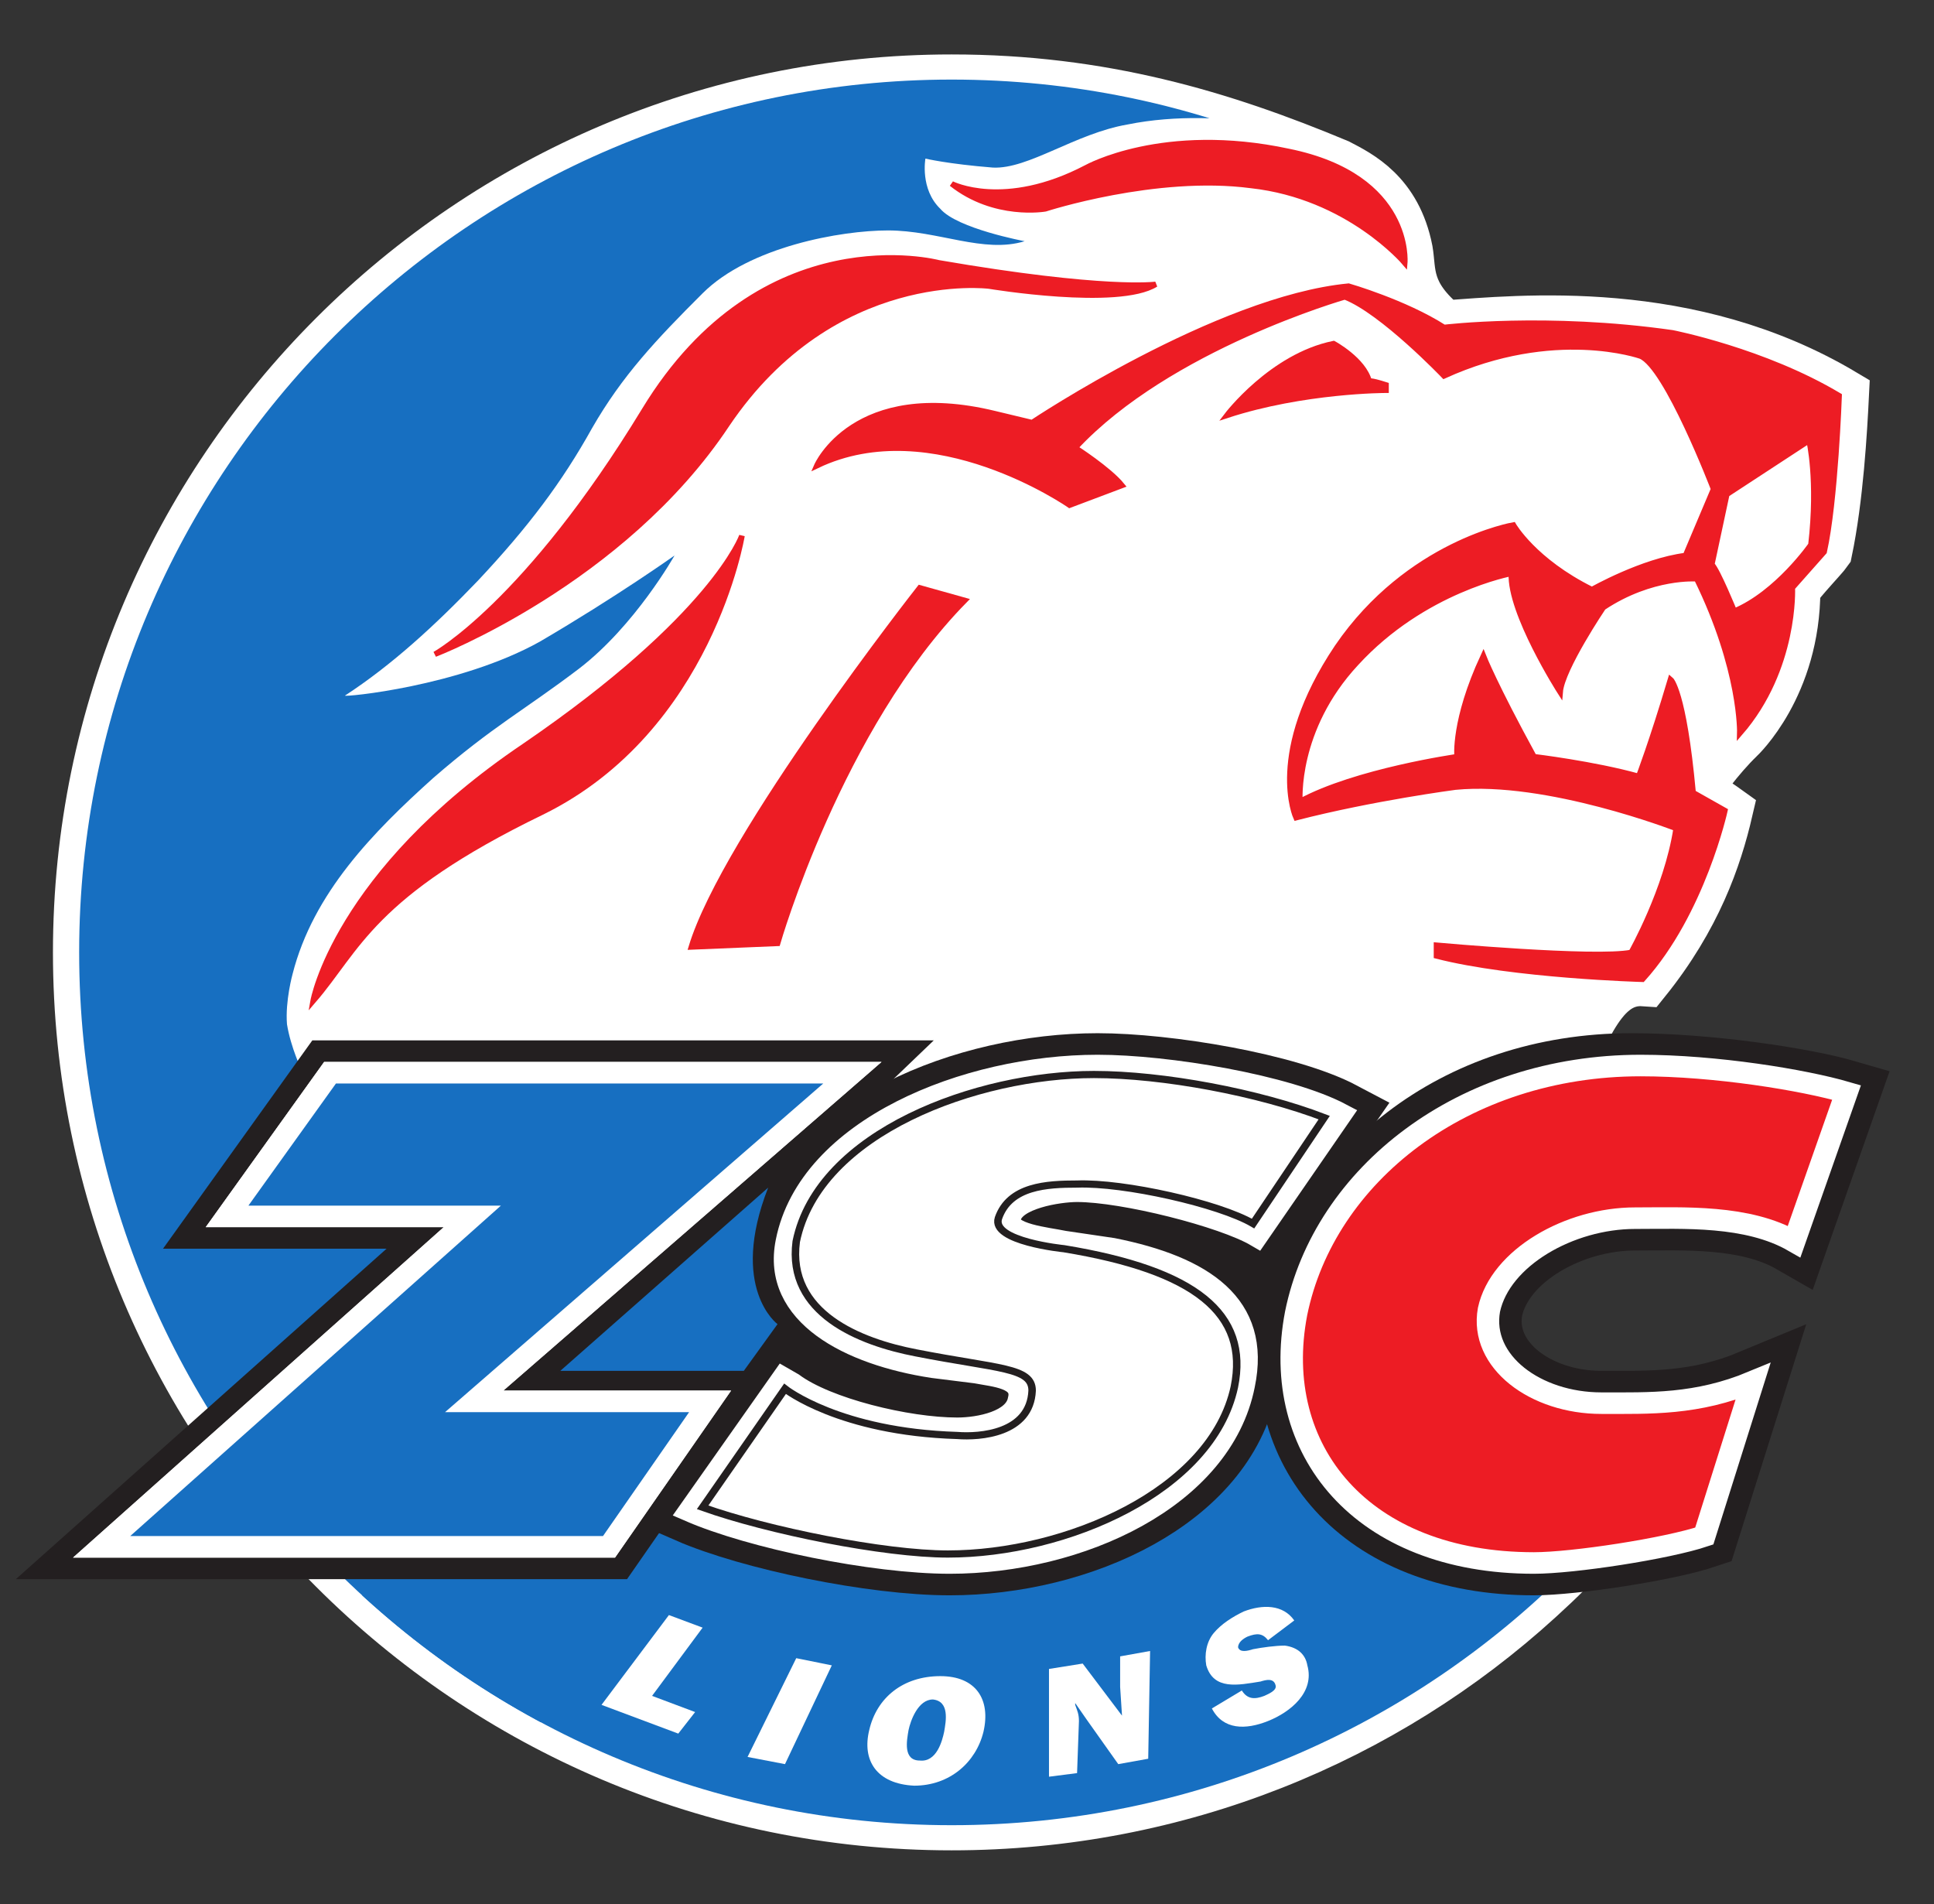 <?xml version="1.0" encoding="UTF-8" standalone="no"?>
<!-- Created with Inkscape (http://www.inkscape.org/) -->
<svg
   xmlns:svg="http://www.w3.org/2000/svg"
   xmlns="http://www.w3.org/2000/svg"
   version="1.0"
   width="357.73"
   height="352.22"
   id="svg2">
  <rect width="100%" height="100%" fill="#333333" stroke="none"/>
  <defs
     id="defs4">
    <clipPath
       id="clipPath4444">
      <path
         d="M 0,841.8 L 595.2,841.8 L 595.2,0 L 0,0 L 0,841.8 z"
         id="path4446" />
    </clipPath>
    <clipPath
       id="clipPath4438">
      <path
         d="M -0.138,841.445 L 595.138,841.445 L 595.138,-0.445 L -0.138,-0.445 L -0.138,841.445 z"
         id="path4440" />
    </clipPath>
    <clipPath
       id="clipPath4426">
      <path
         d="M 0.004,0.997 L 0.997,0.997 L 0.997,0.004 L 0.004,0.004 L 0.004,0.997 z"
         id="path4428" />
    </clipPath>
    <clipPath
       id="clipPath4418">
      <path
         d="M -4.839,-4.658 L 1.289,-4.658 L 1.289,3.989 L -4.839,3.989 L -4.839,-4.658 z"
         id="path4420" />
    </clipPath>
    <clipPath
       id="clipPath4408">
      <path
         d="M 470.413,550.449 L 566.791,550.449 L 566.791,453.81 L 470.413,453.81 L 470.413,550.449 z"
         id="path4410" />
    </clipPath>
    <clipPath
       id="clipPath4400">
      <path
         d="M 0,0 L 595.2,0 L 595.2,841.8 L 0,841.8 L 0,0 z"
         id="path4402" />
    </clipPath>
    <clipPath
       id="clipPath4392">
      <path
         d="M 470.413,550.449 L 566.791,550.449 L 566.791,453.81 L 470.413,453.81 L 470.413,550.449 z"
         id="path4394" />
    </clipPath>
    <clipPath
       id="clipPath4382">
      <path
         d="M 0,841.8 L 595.2,841.8 L 595.2,0 L 0,0 L 0,841.8 z"
         id="path4384" />
    </clipPath>
    <clipPath
       id="clipPath4376">
      <path
         d="M -0.138,841.445 L 595.138,841.445 L 595.138,-0.445 L -0.138,-0.445 L -0.138,841.445 z"
         id="path4378" />
    </clipPath>
    <clipPath
       id="clipPath4364">
      <path
         d="M 0.004,0.998 L 0.997,0.998 L 0.997,0.004 L 0.004,0.004 L 0.004,0.998 z"
         id="path4366" />
    </clipPath>
    <clipPath
       id="clipPath4356">
      <path
         d="M -3.713,-4.676 L 2.422,-4.676 L 2.422,4.001 L -3.713,4.001 L -3.713,-4.676 z"
         id="path4358" />
    </clipPath>
    <clipPath
       id="clipPath4346">
      <path
         d="M 360.571,550.449 L 456.949,550.449 L 456.949,454.071 L 360.571,454.071 L 360.571,550.449 z"
         id="path4348" />
    </clipPath>
    <clipPath
       id="clipPath4338">
      <path
         d="M 0,0 L 595.2,0 L 595.2,841.8 L 0,841.8 L 0,0 z"
         id="path4340" />
    </clipPath>
    <clipPath
       id="clipPath4330">
      <path
         d="M 360.571,550.449 L 456.949,550.449 L 456.949,454.071 L 360.571,454.071 L 360.571,550.449 z"
         id="path4332" />
    </clipPath>
    <clipPath
       id="clipPath4320">
      <path
         d="M 0,841.8 L 595.2,841.8 L 595.2,0 L 0,0 L 0,841.8 z"
         id="path4322" />
    </clipPath>
    <clipPath
       id="clipPath4314">
      <path
         d="M -0.138,841.445 L 595.138,841.445 L 595.138,-0.445 L -0.138,-0.445 L -0.138,841.445 z"
         id="path4316" />
    </clipPath>
    <clipPath
       id="clipPath4302">
      <path
         d="M 0.004,0.997 L 0.996,0.997 L 0.996,0 L 0.004,0 L 0.004,0.997 z"
         id="path4304" />
    </clipPath>
    <clipPath
       id="clipPath4294">
      <path
         d="M -2.577,-4.697 L 3.551,-4.697 L 3.551,4.011 L -2.577,4.011 L -2.577,-4.697 z"
         id="path4296" />
    </clipPath>
    <clipPath
       id="clipPath4284">
      <path
         d="M 250.728,550.449 L 347.106,550.449 L 347.106,454.071 L 250.728,454.071 L 250.728,550.449 z"
         id="path4286" />
    </clipPath>
    <clipPath
       id="clipPath4276">
      <path
         d="M 0,0 L 595.2,0 L 595.2,841.8 L 0,841.8 L 0,0 z"
         id="path4278" />
    </clipPath>
    <clipPath
       id="clipPath4268">
      <path
         d="M 250.728,550.449 L 347.106,550.449 L 347.106,454.071 L 250.728,454.071 L 250.728,550.449 z"
         id="path4270" />
    </clipPath>
    <clipPath
       id="clipPath4258">
      <path
         d="M 0,841.8 L 595.2,841.8 L 595.2,0 L 0,0 L 0,841.8 z"
         id="path4260" />
    </clipPath>
    <clipPath
       id="clipPath4252">
      <path
         d="M -0.138,841.445 L 595.138,841.445 L 595.138,-0.445 L -0.138,-0.445 L -0.138,841.445 z"
         id="path4254" />
    </clipPath>
    <clipPath
       id="clipPath4240">
      <path
         d="M 0.002,0.998 L 0.998,0.998 L 0.998,0.002 L 0.002,0.002 L 0.002,0.998 z"
         id="path4242" />
    </clipPath>
    <clipPath
       id="clipPath4232">
      <path
         d="M -1.454,-4.691 L 4.697,-4.691 L 4.697,4.009 L -1.454,4.009 L -1.454,-4.691 z"
         id="path4234" />
    </clipPath>
    <clipPath
       id="clipPath4222">
      <path
         d="M 140.886,550.449 L 237.264,550.449 L 237.264,454.071 L 140.886,454.071 L 140.886,550.449 z"
         id="path4224" />
    </clipPath>
    <clipPath
       id="clipPath4214">
      <path
         d="M 0,0 L 595.2,0 L 595.2,841.8 L 0,841.8 L 0,0 z"
         id="path4216" />
    </clipPath>
    <clipPath
       id="clipPath4206">
      <path
         d="M 140.886,550.449 L 237.264,550.449 L 237.264,454.071 L 140.886,454.071 L 140.886,550.449 z"
         id="path4208" />
    </clipPath>
    <clipPath
       id="clipPath4196">
      <path
         d="M 0,841.8 L 595.2,841.8 L 595.2,0 L 0,0 L 0,841.8 z"
         id="path4198" />
    </clipPath>
    <clipPath
       id="clipPath4190">
      <path
         d="M -0.138,841.445 L 595.138,841.445 L 595.138,-0.445 L -0.138,-0.445 L -0.138,841.445 z"
         id="path4192" />
    </clipPath>
    <clipPath
       id="clipPath4178">
      <path
         d="M 0.003,0.997 L 0.996,0.997 L 0.996,0.003 L 0.003,0.003 L 0.003,0.997 z"
         id="path4180" />
    </clipPath>
    <clipPath
       id="clipPath4170">
      <path
         d="M -0.291,-4.68 L 5.922,-4.68 L 5.922,4.002 L -0.291,4.002 L -0.291,-4.68 z"
         id="path4172" />
    </clipPath>
    <clipPath
       id="clipPath4160">
      <path
         d="M 28.209,550.449 L 123.312,550.449 L 123.312,454.071 L 28.209,454.071 L 28.209,550.449 z"
         id="path4162" />
    </clipPath>
    <clipPath
       id="clipPath4152">
      <path
         d="M 0,0 L 595.2,0 L 595.2,841.8 L 0,841.8 L 0,0 z"
         id="path4154" />
    </clipPath>
    <clipPath
       id="clipPath4144">
      <path
         d="M 28.209,550.449 L 123.312,550.449 L 123.312,454.071 L 28.209,454.071 L 28.209,550.449 z"
         id="path4146" />
    </clipPath>
    <clipPath
       id="clipPath4134">
      <path
         d="M 0,841.8 L 595.2,841.8 L 595.2,0 L 0,0 L 0,841.8 z"
         id="path4136" />
    </clipPath>
    <clipPath
       id="clipPath4128">
      <path
         d="M -0.138,841.445 L 595.138,841.445 L 595.138,-0.445 L -0.138,-0.445 L -0.138,841.445 z"
         id="path4130" />
    </clipPath>
    <clipPath
       id="clipPath4078">
      <path
         d="M -4.22,2.354 L 1.832,2.354 L 1.832,-6.57 L -4.22,-6.57 L -4.22,2.354 z"
         id="path4080" />
    </clipPath>
    <clipPath
       id="clipPath4072">
      <path
         d="M -4.221,2.35 L 1.831,2.35 L 1.831,-6.574 L -4.221,-6.574 L -4.221,2.35 z"
         id="path4074" />
    </clipPath>
    <clipPath
       id="clipPath4066">
      <path
         d="M -1.195,2.09 L 1.696,2.09 L 1.696,1.005 L -1.195,1.005 L -1.195,2.09 z"
         id="path4068" />
    </clipPath>
    <clipPath
       id="clipPath4054">
      <path
         d="M 0.592,1.562 C 0.592,1.83 0.801,2.048 1.058,2.048 C 1.316,2.048 1.524,1.83 1.524,1.562 C 1.524,1.294 1.316,1.076 1.058,1.076 C 0.801,1.076 0.592,1.294 0.592,1.562"
         id="path4056" />
    </clipPath>
    <clipPath
       id="clipPath4044">
      <path
         d="M -4.22,2.354 L 1.832,2.354 L 1.832,-6.57 L -4.22,-6.57 L -4.22,2.354 z"
         id="path4046" />
    </clipPath>
    <clipPath
       id="clipPath4038">
      <path
         d="M -4.221,2.35 L 1.831,2.35 L 1.831,-6.574 L -4.221,-6.574 L -4.221,2.35 z"
         id="path4040" />
    </clipPath>
    <clipPath
       id="clipPath4032">
      <path
         d="M -1.195,2.09 L 1.696,2.09 L 1.696,1.005 L -1.195,1.005 L -1.195,2.09 z"
         id="path4034" />
    </clipPath>
    <clipPath
       id="clipPath4024">
      <path
         d="M -4.22,-6.57 L 1.832,-6.57 L 1.832,2.354 L -4.22,2.354 L -4.22,-6.57 z"
         id="path4026" />
    </clipPath>
    <clipPath
       id="clipPath4014">
      <path
         d="M 0,841.8 L 595.2,841.8 L 595.2,0 L 0,0 L 0,841.8 z"
         id="path4016" />
    </clipPath>
    <clipPath
       id="clipPath4008">
      <path
         d="M -0.138,841.445 L 595.138,841.445 L 595.138,-0.445 L -0.138,-0.445 L -0.138,841.445 z"
         id="path4010" />
    </clipPath>
    <clipPath
       id="clipPath4002">
      <path
         d="M 297.5,816.909 L 581.849,816.909 L 581.849,714.535 L 297.5,714.535 L 297.5,816.909 z"
         id="path4004" />
    </clipPath>
    <clipPath
       id="clipPath3994">
      <path
         d="M 0,0 L 595.2,0 L 595.2,841.8 L 0,841.8 L 0,0 z"
         id="path3996" />
    </clipPath>
    <clipPath
       id="clipPath3986">
      <path
         d="M 0,841.8 L 595.2,841.8 L 595.2,0 L 0,0 L 0,841.8 z"
         id="path3988" />
    </clipPath>
    <clipPath
       id="clipPath3980">
      <path
         d="M -0.138,841.445 L 595.138,841.445 L 595.138,-0.445 L -0.138,-0.445 L -0.138,841.445 z"
         id="path3982" />
    </clipPath>
    <clipPath
       id="clipPath3974">
      <path
         d="M 297.5,816.909 L 581.849,816.909 L 581.849,714.535 L 297.5,714.535 L 297.5,816.909 z"
         id="path3976" />
    </clipPath>
    <clipPath
       id="clipPath3848">
      <path
         d="M 0,841.8 L 595.2,841.8 L 595.2,0 L 0,0 L 0,841.8 z"
         id="path3850" />
    </clipPath>
    <clipPath
       id="clipPath3842">
      <path
         d="M -0.138,841.445 L 595.138,841.445 L 595.138,-0.445 L -0.138,-0.445 L -0.138,841.445 z"
         id="path3844" />
    </clipPath>
    <clipPath
       id="clipPath2900">
      <path
         d="M 0.53,2.377 L 1.563,2.377 L 1.563,0.852 L 0.53,0.852 L 0.53,2.377 z"
         id="path2902" />
    </clipPath>
    <clipPath
       id="clipPath2894">
      <path
         d="M 0.53,2.376 L 1.563,2.376 L 1.563,0.851 L 0.53,0.851 L 0.53,2.376 z"
         id="path2896" />
    </clipPath>
    <clipPath
       id="clipPath2888">
      <path
         d="M 0.53,2.109 L 1.563,2.109 L 1.563,1.031 L 0.53,1.031 L 0.53,2.109 z"
         id="path2890" />
    </clipPath>
    <clipPath
       id="clipPath2862">
      <path
         d="M 0.592,1.563 C 0.592,1.831 0.801,2.049 1.058,2.049 C 1.141,2.049 1.218,2.027 1.285,1.988 C 1.302,1.978 1.301,1.933 1.317,1.921 C 1.333,1.909 1.364,1.909 1.384,1.907 C 1.429,1.901 1.478,1.903 1.493,1.882 C 1.5,1.872 1.525,1.873 1.525,1.858 C 1.525,1.844 1.528,1.814 1.524,1.786 C 1.5,1.765 1.491,1.744 1.498,1.723 C 1.508,1.693 1.451,1.631 1.456,1.598 C 1.458,1.577 1.409,1.544 1.409,1.522 C 1.409,1.501 1.302,1.368 1.299,1.348 C 1.286,1.247 1.466,1.308 1.404,1.237 C 1.318,1.139 1.195,1.077 1.058,1.077 C 0.801,1.077 0.592,1.294 0.592,1.563"
         id="path2864" />
    </clipPath>
    <clipPath
       id="clipPath2844">
      <path
         d="M 0.53,2.377 L 1.563,2.377 L 1.563,0.852 L 0.53,0.852 L 0.53,2.377 z"
         id="path2846" />
    </clipPath>
    <clipPath
       id="clipPath2838">
      <path
         d="M 0.53,2.376 L 1.563,2.376 L 1.563,0.851 L 0.53,0.851 L 0.53,2.376 z"
         id="path2840" />
    </clipPath>
    <clipPath
       id="clipPath2832">
      <path
         d="M 0.53,2.109 L 1.563,2.109 L 1.563,1.031 L 0.53,1.031 L 0.53,2.109 z"
         id="path2834" />
    </clipPath>
    <clipPath
       id="clipPath2824">
      <path
         d="M 0.53,0.852 L 1.563,0.852 L 1.563,2.377 L 0.53,2.377 L 0.53,0.852 z"
         id="path2826" />
    </clipPath>
    <clipPath
       id="clipPath2814">
      <path
         d="M 0,841.8 L 595.2,841.8 L 595.2,0 L 0,0 L 0,841.8 z"
         id="path2816" />
    </clipPath>
    <clipPath
       id="clipPath2808">
      <path
         d="M -0.138,841.445 L 595.138,841.445 L 595.138,-0.445 L -0.138,-0.445 L -0.138,841.445 z"
         id="path2810" />
    </clipPath>
    <clipPath
       id="clipPath2802">
      <path
         d="M -0.138,694.043 L 595.138,694.043 L 595.138,98.768 L -0.138,98.768 L -0.138,694.043 z"
         id="path2804" />
    </clipPath>
    <clipPath
       id="clipPath2794">
      <path
         d="M 0,0 L 595.2,0 L 595.2,841.8 L 0,841.8 L 0,0 z"
         id="path2796" />
    </clipPath>
    <clipPath
       id="clipPath2786">
      <path
         d="M 0,841.8 L 595.2,841.8 L 595.2,0 L 0,0 L 0,841.8 z"
         id="path2788" />
    </clipPath>
    <clipPath
       id="clipPath2780">
      <path
         d="M -0.138,841.445 L 595.138,841.445 L 595.138,-0.445 L -0.138,-0.445 L -0.138,841.445 z"
         id="path2782" />
    </clipPath>
    <clipPath
       id="clipPath2774">
      <path
         d="M -0.138,694.043 L 595.138,694.043 L 595.138,98.768 L -0.138,98.768 L -0.138,694.043 z"
         id="path2776" />
    </clipPath>
    <clipPath
       id="clipPath2750">
      <path
         d="M 0,841.8 L 595.2,841.8 L 595.2,0 L 0,0 L 0,841.8 z"
         id="path2752" />
    </clipPath>
    <clipPath
       id="clipPath2744">
      <path
         d="M -0.138,841.445 L 595.138,841.445 L 595.138,-0.445 L -0.138,-0.445 L -0.138,841.445 z"
         id="path2746" />
    </clipPath>
    <clipPath
       id="clipPath2646">
      <path
         d="M 0,841.8 L 595.2,841.8 L 595.2,0 L 0,0 L 0,841.8 z"
         id="path2648" />
    </clipPath>
    <clipPath
       id="clipPath2640">
      <path
         d="M -0.138,841.445 L 595.138,841.445 L 595.138,-0.445 L -0.138,-0.445 L -0.138,841.445 z"
         id="path2642" />
    </clipPath>
    <clipPath
       id="clipPath2634">
      <path
         d="M -8.642,420.5 L 603.642,420.5 L 603.642,-8.949 L -8.642,-8.949 L -8.642,420.5 z"
         id="path2636" />
    </clipPath>
    <clipPath
       id="clipPath2432">
      <path
         d="M 0,841.8 L 595.2,841.8 L 595.2,0 L 0,0 L 0,841.8 z"
         id="path2434" />
    </clipPath>
    <clipPath
       id="clipPath2426">
      <path
         d="M -0.138,841.445 L 595.138,841.445 L 595.138,-0.445 L -0.138,-0.445 L -0.138,841.445 z"
         id="path2428" />
    </clipPath>
    <clipPath
       id="clipPath2420">
      <path
         d="M -8.642,849.949 L 603.642,849.949 L 603.642,420.5 L -8.642,420.5 L -8.642,849.949 z"
         id="path2422" />
    </clipPath>
  </defs>
  <g
     transform="translate(-2.912,-4.824)"
     id="layer1">
    <g
       transform="matrix(2.817,0,0,2.817,4.709,1.236)"
       id="g8060">
      <g
         transform="matrix(1.25,0,0,-1.25,-586.995,1022.637)"
         clip-path="url(#clipPath3980)"
         id="g3978">
        <g
           clip-path="url(#clipPath3986)"
           id="g3984">
          <g
             id="g3990">
            <g
               clip-path="url(#clipPath3994)"
               id="g3992">
              <g
                 id="g3998">
                <g
                   clip-path="url(#clipPath4002)"
                   id="g4000">
                  <g
                     clip-path="url(#clipPath4008)"
                     id="g4006">
                    <g
                       clip-path="url(#clipPath4014)"
                       id="g4012">
                      <g
                         transform="matrix(98.348,0,0,94.329,415.022,619.725)"
                         id="g4018">
                        <g
                           id="g4020">
                          <g
                             clip-path="url(#clipPath4024)"
                             id="g4022">
                            <g
                               id="g4028">
                              <g
                                 clip-path="url(#clipPath4032)"
                                 id="g4030">
                                <g
                                   clip-path="url(#clipPath4038)"
                                   id="g4036">
                                <g
                                   clip-path="url(#clipPath4044)"
                                   id="g4042">
                                <path
                                   d="M 0.592,1.562 C 0.592,1.83 0.801,2.048 1.058,2.048 C 1.138,2.048 1.202,2.028 1.264,2.001 C 1.275,1.995 1.295,1.985 1.301,1.953 C 1.303,1.941 1.3,1.929 1.321,1.911 C 1.362,1.914 1.452,1.924 1.534,1.873 C 1.533,1.852 1.531,1.815 1.525,1.785 C 1.523,1.782 1.511,1.769 1.508,1.764 C 1.508,1.71 1.478,1.681 1.478,1.681 C 1.468,1.671 1.455,1.653 1.456,1.652 C 1.456,1.652 1.464,1.647 1.472,1.641 C 1.466,1.614 1.455,1.581 1.428,1.546 C 1.401,1.548 1.395,1.508 1.379,1.489 C 1.336,1.438 1.308,1.369 1.31,1.357 C 1.329,1.216 1.465,1.291 1.371,1.202 C 1.289,1.124 1.179,1.076 1.058,1.076 C 0.801,1.076 0.592,1.294 0.592,1.562 z"
                                   id="path4048"
                                   style="fill:#ffffff;fill-opacity:1;fill-rule:nonzero;stroke:#ffffff;stroke-width:0.028;stroke-linecap:butt;stroke-linejoin:miter;stroke-miterlimit:3.864;stroke-dasharray:none;stroke-opacity:1" />
                                </g>
                                </g>
                              </g>
                            </g>
                            <g
                               id="g4050">
                              <g
                                 clip-path="url(#clipPath4054)"
                                 id="g4052">
                                <path
                                   d="M 1.261,2.016 C 1.261,2.016 1.204,2.034 1.152,2.023 C 1.124,2.018 1.099,1.998 1.08,1.999 C 1.056,2.001 1.044,2.004 1.044,2.004 C 1.044,2.004 1.041,1.987 1.052,1.976 C 1.061,1.965 1.097,1.958 1.097,1.958 C 1.075,1.951 1.051,1.964 1.024,1.964 C 0.999,1.964 0.95,1.955 0.925,1.929 C 0.9,1.903 0.882,1.883 0.866,1.854 C 0.85,1.824 0.832,1.799 0.805,1.769 C 0.782,1.744 0.759,1.722 0.734,1.705 C 0.733,1.704 0.795,1.71 0.838,1.735 C 0.879,1.76 0.91,1.783 0.91,1.783 C 0.91,1.783 0.889,1.744 0.859,1.72 C 0.83,1.697 0.813,1.688 0.781,1.659 C 0.749,1.629 0.717,1.595 0.706,1.55 C 0.706,1.55 0.702,1.535 0.703,1.522 C 0.705,1.509 0.711,1.496 0.711,1.496 L 0.962,1.486 L 1.339,1.424 L 1.313,1.31 L 1.37,1.203 L 1.024,1.142 L 0.637,1.124 L 0.374,1.823 L 0.572,2.029 L 0.816,2.152 L 1.055,2.128 L 1.261,2.016"
                                   id="path4058"
                                   style="fill:#176fc1;fill-opacity:1;fill-rule:nonzero;stroke:none" />
                                <path
                                   d="M 0.55,1.159 C 0.55,1.159 0.635,1.184 0.647,1.204 C 0.647,1.204 0.908,1.204 0.908,1.204 C 0.908,1.204 0.919,1.258 0.919,1.258 C 0.92,1.258 0.952,1.199 1.063,1.2 C 1.206,1.202 1.252,1.284 1.251,1.284 C 1.295,1.165 1.373,1.253 1.373,1.253 C 1.4,1.173 1.49,1.209 1.49,1.209 L 1.509,1.089 L 1.401,0.861 L 0.788,0.792 L 0.629,0.933 C 0.629,0.933 0.554,1.066 0.556,1.075 C 0.557,1.084 0.55,1.159 0.55,1.159"
                                   id="path4060"
                                   style="fill:#176fc1;fill-opacity:1;fill-rule:nonzero;stroke:none" />
                              </g>
                            </g>
                            <g
                               id="g4062">
                              <g
                                 clip-path="url(#clipPath4066)"
                                 id="g4064">
                                <g
                                   clip-path="url(#clipPath4072)"
                                   id="g4070">
                                <g
                                   clip-path="url(#clipPath4078)"
                                   id="g4076">
                                <path
                                   d="M 0.965,1.567 C 0.965,1.567 0.998,1.687 1.065,1.758 L 1.041,1.765 C 1.041,1.765 0.937,1.627 0.919,1.565 L 0.965,1.567 z"
                                   id="path4082"
                                   style="fill:#ed1c24;fill-opacity:1;fill-rule:nonzero;stroke:#ed1c24;stroke-width:0.003;stroke-linecap:butt;stroke-linejoin:miter;stroke-miterlimit:3.864;stroke-dasharray:none;stroke-opacity:1" />
                                <path
                                   d="M 1.205,1.861 C 1.205,1.861 1.229,1.894 1.262,1.901 C 1.262,1.901 1.278,1.892 1.281,1.88 C 1.281,1.88 1.281,1.881 1.29,1.878 L 1.29,1.875 C 1.29,1.875 1.246,1.875 1.205,1.861 z"
                                   id="path4084"
                                   style="fill:#ed1c24;fill-opacity:1;fill-rule:nonzero;stroke:#ed1c24;stroke-width:0.003;stroke-linecap:butt;stroke-linejoin:miter;stroke-miterlimit:3.864;stroke-dasharray:none;stroke-opacity:1" />
                                <path
                                   d="M 1.358,1.8 C 1.358,1.8 1.369,1.78 1.4,1.764 C 1.4,1.764 1.427,1.78 1.45,1.783 L 1.465,1.82 C 1.465,1.82 1.44,1.888 1.426,1.894 C 1.426,1.894 1.38,1.911 1.321,1.883 C 1.321,1.883 1.288,1.919 1.268,1.927 C 1.268,1.927 1.174,1.899 1.124,1.843 C 1.124,1.843 1.142,1.831 1.149,1.822 L 1.121,1.811 C 1.121,1.811 1.048,1.864 0.986,1.833 C 0.986,1.833 1.006,1.881 1.081,1.862 L 1.101,1.857 C 1.101,1.857 1.2,1.926 1.27,1.933 C 1.27,1.933 1.3,1.924 1.321,1.91 C 1.321,1.91 1.376,1.917 1.443,1.907 C 1.443,1.907 1.492,1.897 1.532,1.872 C 1.532,1.872 1.53,1.813 1.524,1.785 L 1.507,1.765 C 1.507,1.765 1.509,1.72 1.479,1.684 C 1.479,1.684 1.48,1.719 1.456,1.77 C 1.456,1.77 1.432,1.772 1.406,1.754 C 1.406,1.754 1.384,1.72 1.383,1.707 C 1.383,1.707 1.356,1.751 1.357,1.773 C 1.357,1.773 1.31,1.764 1.274,1.723 C 1.241,1.686 1.244,1.646 1.244,1.646 C 1.274,1.663 1.328,1.671 1.328,1.671 C 1.328,1.671 1.326,1.691 1.342,1.727 C 1.342,1.727 1.348,1.711 1.369,1.671 C 1.369,1.671 1.401,1.667 1.425,1.66 C 1.425,1.66 1.432,1.679 1.442,1.714 C 1.442,1.714 1.449,1.708 1.454,1.651 L 1.471,1.641 C 1.471,1.641 1.459,1.584 1.427,1.547 C 1.427,1.547 1.358,1.549 1.317,1.56 L 1.317,1.566 C 1.317,1.566 1.402,1.558 1.421,1.562 C 1.421,1.562 1.44,1.597 1.445,1.631 C 1.445,1.631 1.376,1.659 1.327,1.654 C 1.327,1.654 1.283,1.648 1.242,1.637 C 1.242,1.637 1.226,1.673 1.264,1.732 C 1.302,1.79 1.358,1.8 1.358,1.8 z M 1.517,1.789 C 1.521,1.825 1.516,1.847 1.516,1.847 L 1.472,1.817 L 1.464,1.778 C 1.467,1.775 1.476,1.752 1.476,1.752 C 1.499,1.762 1.517,1.789 1.517,1.789"
                                   id="path4086"
                                   style="fill:#ed1c24;fill-opacity:1;fill-rule:nonzero;stroke:none" />
                                <path
                                   d="M 1.358,1.8 C 1.358,1.8 1.369,1.78 1.4,1.764 C 1.4,1.764 1.427,1.78 1.45,1.783 L 1.465,1.82 C 1.465,1.82 1.44,1.888 1.426,1.894 C 1.426,1.894 1.38,1.911 1.321,1.883 C 1.321,1.883 1.288,1.919 1.268,1.927 C 1.268,1.927 1.174,1.899 1.124,1.843 C 1.124,1.843 1.142,1.831 1.149,1.822 L 1.121,1.811 C 1.121,1.811 1.048,1.864 0.986,1.833 C 0.986,1.833 1.006,1.881 1.081,1.862 L 1.101,1.857 C 1.101,1.857 1.2,1.926 1.27,1.933 C 1.27,1.933 1.3,1.924 1.321,1.91 C 1.321,1.91 1.376,1.917 1.443,1.907 C 1.443,1.907 1.492,1.897 1.532,1.872 C 1.532,1.872 1.53,1.813 1.524,1.785 L 1.507,1.765 C 1.507,1.765 1.509,1.72 1.479,1.684 C 1.479,1.684 1.48,1.719 1.456,1.77 C 1.456,1.77 1.432,1.772 1.406,1.754 C 1.406,1.754 1.384,1.72 1.383,1.707 C 1.383,1.707 1.356,1.751 1.357,1.773 C 1.357,1.773 1.31,1.764 1.274,1.723 C 1.241,1.686 1.244,1.646 1.244,1.646 C 1.274,1.663 1.328,1.671 1.328,1.671 C 1.328,1.671 1.326,1.691 1.342,1.727 C 1.342,1.727 1.348,1.711 1.369,1.671 C 1.369,1.671 1.401,1.667 1.425,1.66 C 1.425,1.66 1.432,1.679 1.442,1.714 C 1.442,1.714 1.449,1.708 1.454,1.651 L 1.471,1.641 C 1.471,1.641 1.459,1.584 1.427,1.547 C 1.427,1.547 1.358,1.549 1.317,1.56 L 1.317,1.566 C 1.317,1.566 1.402,1.558 1.421,1.562 C 1.421,1.562 1.44,1.597 1.445,1.631 C 1.445,1.631 1.376,1.659 1.327,1.654 C 1.327,1.654 1.283,1.648 1.242,1.637 C 1.242,1.637 1.226,1.673 1.264,1.732 C 1.302,1.79 1.358,1.8 1.358,1.8 z M 1.517,1.789 C 1.521,1.825 1.516,1.847 1.516,1.847 L 1.472,1.817 L 1.464,1.778 C 1.467,1.775 1.476,1.752 1.476,1.752 C 1.499,1.762 1.517,1.789 1.517,1.789 z"
                                   id="path4088"
                                   style="fill:none;stroke:#ed1c24;stroke-width:0.003;stroke-linecap:butt;stroke-linejoin:miter;stroke-miterlimit:3.864;stroke-dasharray:none;stroke-opacity:1" />
                                <path
                                   d="M 1.167,1.934 C 1.167,1.934 1.14,1.93 1.051,1.946 C 1.051,1.946 0.957,1.972 0.894,1.864 C 0.831,1.756 0.782,1.728 0.782,1.728 C 0.782,1.728 0.882,1.768 0.938,1.856 C 0.995,1.944 1.078,1.933 1.078,1.933 C 1.078,1.933 1.147,1.921 1.167,1.934 z"
                                   id="path4090"
                                   style="fill:#ed1c24;fill-opacity:1;fill-rule:nonzero;stroke:#ed1c24;stroke-width:0.003;stroke-linecap:butt;stroke-linejoin:miter;stroke-miterlimit:3.864;stroke-dasharray:none;stroke-opacity:1" />
                                <path
                                   d="M 0.946,1.794 C 0.946,1.794 0.929,1.686 0.839,1.64 C 0.748,1.594 0.741,1.564 0.717,1.535 C 0.717,1.535 0.729,1.606 0.83,1.677 C 0.931,1.749 0.946,1.794 0.946,1.794 z"
                                   id="path4092"
                                   style="fill:#ed1c24;fill-opacity:1;fill-rule:nonzero;stroke:#ed1c24;stroke-width:0.003;stroke-linecap:butt;stroke-linejoin:miter;stroke-miterlimit:3.864;stroke-dasharray:none;stroke-opacity:1" />
                                <path
                                   d="M 1.3,1.946 C 1.3,1.946 1.27,1.983 1.218,1.989 C 1.167,1.996 1.108,1.976 1.108,1.976 C 1.108,1.976 1.081,1.971 1.058,1.99 C 1.058,1.99 1.086,1.975 1.13,1.999 C 1.13,1.999 1.171,2.023 1.238,2.008 C 1.304,1.994 1.3,1.946 1.3,1.946 z"
                                   id="path4094"
                                   style="fill:#ed1c24;fill-opacity:1;fill-rule:nonzero;stroke:#ed1c24;stroke-width:0.003;stroke-linecap:butt;stroke-linejoin:miter;stroke-miterlimit:3.864;stroke-dasharray:none;stroke-opacity:1" />
                                <path
                                   d="M 0.921,1.139 L 0.898,1.148 L 0.925,1.186 L 0.907,1.193 L 0.871,1.143 L 0.912,1.127 L 0.921,1.139"
                                   id="path4096"
                                   style="fill:#ffffff;fill-opacity:1;fill-rule:nonzero;stroke:none" />
                                <path
                                   d="M 0.994,1.165 L 0.975,1.169 L 0.949,1.114 L 0.969,1.11 L 0.994,1.165"
                                   id="path4098"
                                   style="fill:#ffffff;fill-opacity:1;fill-rule:nonzero;stroke:none" />
                                <path
                                   d="M 1.052,1.159 C 1.032,1.159 1.018,1.147 1.014,1.129 C 1.01,1.112 1.018,1.099 1.038,1.098 C 1.057,1.098 1.071,1.111 1.075,1.128 C 1.079,1.146 1.071,1.159 1.052,1.159 z M 1.048,1.146 C 1.057,1.145 1.055,1.134 1.054,1.128 C 1.053,1.123 1.05,1.111 1.041,1.112 C 1.032,1.112 1.034,1.123 1.035,1.129 C 1.036,1.134 1.04,1.146 1.048,1.146"
                                   id="path4100"
                                   style="fill:#ffffff;fill-opacity:1;fill-rule:evenodd;stroke:none" />
                                <path
                                   d="M 1.163,1.113 L 1.164,1.173 L 1.148,1.17 L 1.148,1.153 L 1.149,1.137 L 1.149,1.137 L 1.128,1.166 L 1.11,1.163 L 1.11,1.103 L 1.125,1.105 L 1.126,1.134 C 1.126,1.138 1.125,1.14 1.124,1.143 L 1.124,1.144 L 1.124,1.144 L 1.13,1.135 L 1.147,1.11 L 1.163,1.113"
                                   id="path4102"
                                   style="fill:#ffffff;fill-opacity:1;fill-rule:nonzero;stroke:none" />
                                <path
                                   d="M 1.197,1.141 C 1.203,1.129 1.215,1.129 1.227,1.134 C 1.239,1.139 1.252,1.15 1.248,1.165 C 1.247,1.171 1.243,1.175 1.236,1.176 C 1.231,1.176 1.224,1.175 1.219,1.174 C 1.216,1.173 1.212,1.172 1.211,1.175 C 1.211,1.178 1.214,1.18 1.216,1.181 C 1.221,1.183 1.224,1.183 1.227,1.179 L 1.241,1.19 C 1.235,1.199 1.224,1.199 1.214,1.195 C 1.208,1.192 1.202,1.188 1.198,1.183 C 1.194,1.178 1.193,1.171 1.194,1.165 C 1.198,1.151 1.211,1.154 1.223,1.156 C 1.226,1.157 1.23,1.158 1.231,1.154 C 1.232,1.151 1.227,1.149 1.225,1.148 C 1.22,1.146 1.216,1.146 1.213,1.151 L 1.197,1.141"
                                   id="path4104"
                                   style="fill:#ffffff;fill-opacity:1;fill-rule:nonzero;stroke:none" />
                                <path
                                   d="M 0.726,1.495 L 0.671,1.415 L 0.802,1.415 L 0.604,1.231 L 0.875,1.231 L 0.929,1.312 L 1.009,1.321 L 0.999,1.407 L 0.967,1.457 L 1.005,1.495 L 0.726,1.495 z"
                                   id="path4106"
                                   style="fill:#231f20;fill-opacity:1;fill-rule:nonzero;stroke:#231f20;stroke-width:0.036;stroke-linecap:butt;stroke-linejoin:miter;stroke-miterlimit:3.864;stroke-dasharray:none;stroke-opacity:1" />
                                <path
                                   d="M 0.918,1.251 C 0.951,1.236 1.016,1.222 1.057,1.222 C 1.126,1.222 1.202,1.258 1.214,1.321 C 1.223,1.366 1.192,1.387 1.144,1.397 L 1.118,1.401 C 1.109,1.403 1.087,1.405 1.089,1.414 C 1.091,1.425 1.115,1.429 1.125,1.429 C 1.15,1.429 1.202,1.395 1.22,1.384 L 1.242,1.436 L 1.266,1.472 C 1.237,1.488 1.173,1.499 1.136,1.499 C 1.066,1.499 0.982,1.464 0.97,1.401 C 0.962,1.36 1.004,1.338 1.048,1.331 L 1.071,1.328 C 1.081,1.326 1.097,1.325 1.094,1.313 C 1.092,1.301 1.073,1.297 1.061,1.297 C 1.034,1.297 0.991,1.308 0.973,1.322 L 0.968,1.325 L 0.918,1.251 z"
                                   id="path4108"
                                   style="fill:#231f20;fill-opacity:1;fill-rule:nonzero;stroke:#231f20;stroke-width:0.036;stroke-linecap:butt;stroke-linejoin:miter;stroke-miterlimit:3.864;stroke-dasharray:none;stroke-opacity:1" />
                                <path
                                   d="M 1.536,1.484 C 1.513,1.491 1.462,1.499 1.421,1.499 C 1.327,1.499 1.257,1.438 1.242,1.361 C 1.228,1.285 1.277,1.222 1.369,1.222 C 1.39,1.222 1.44,1.23 1.46,1.237 L 1.486,1.323 C 1.456,1.31 1.431,1.311 1.405,1.311 C 1.37,1.311 1.34,1.334 1.345,1.363 C 1.351,1.392 1.388,1.414 1.423,1.414 C 1.449,1.414 1.483,1.416 1.508,1.401 L 1.536,1.484 z"
                                   id="path4110"
                                   style="fill:#231f20;fill-opacity:1;fill-rule:nonzero;stroke:#231f20;stroke-width:0.036;stroke-linecap:butt;stroke-linejoin:miter;stroke-miterlimit:3.864;stroke-dasharray:none;stroke-opacity:1" />
                                <path
                                   d="M 0.726,1.495 L 0.671,1.415 L 0.802,1.415 L 0.604,1.231 L 0.875,1.231 L 0.929,1.312 L 0.803,1.312 L 1.005,1.495 L 0.726,1.495 z"
                                   id="path4112"
                                   style="fill:#ffffff;fill-opacity:1;fill-rule:nonzero;stroke:#ffffff;stroke-width:0.012;stroke-linecap:butt;stroke-linejoin:miter;stroke-miterlimit:3.864;stroke-dasharray:none;stroke-opacity:1" />
                                <path
                                   d="M 0.918,1.251 C 0.951,1.236 1.016,1.222 1.057,1.222 C 1.126,1.222 1.202,1.258 1.214,1.321 C 1.223,1.366 1.192,1.387 1.144,1.397 L 1.118,1.401 C 1.109,1.403 1.087,1.405 1.089,1.414 C 1.091,1.425 1.115,1.429 1.125,1.429 C 1.15,1.429 1.203,1.415 1.221,1.404 L 1.266,1.472 C 1.237,1.488 1.173,1.499 1.136,1.499 C 1.066,1.499 0.982,1.464 0.97,1.401 C 0.962,1.36 1.004,1.338 1.048,1.331 L 1.071,1.328 C 1.081,1.326 1.097,1.325 1.094,1.313 C 1.092,1.301 1.073,1.297 1.061,1.297 C 1.034,1.297 0.991,1.308 0.973,1.322 L 0.968,1.325 L 0.918,1.251 z"
                                   id="path4114"
                                   style="fill:#ffffff;fill-opacity:1;fill-rule:nonzero;stroke:#ffffff;stroke-width:0.012;stroke-linecap:butt;stroke-linejoin:miter;stroke-miterlimit:3.864;stroke-dasharray:none;stroke-opacity:1" />
                                <path
                                   d="M 0.726,1.495 L 0.671,1.415 L 0.802,1.415 C 0.802,1.415 0.604,1.231 0.604,1.231 L 0.875,1.231 L 0.929,1.312 L 0.803,1.312 L 1.005,1.495 L 0.726,1.495 z"
                                   id="path4116"
                                   style="fill:#176fc1;fill-opacity:1;fill-rule:nonzero;stroke:#ffffff;stroke-width:0.012;stroke-linecap:butt;stroke-linejoin:miter;stroke-miterlimit:3.864;stroke-dasharray:none;stroke-opacity:1" />
                                <path
                                   d="M 0.925,1.253 C 0.96,1.24 1.022,1.227 1.056,1.227 C 1.119,1.227 1.197,1.262 1.209,1.32 C 1.217,1.361 1.188,1.385 1.118,1.397 C 1.118,1.397 1.079,1.401 1.083,1.414 C 1.089,1.432 1.109,1.433 1.125,1.433 C 1.15,1.434 1.201,1.422 1.219,1.411 L 1.257,1.47 C 1.222,1.484 1.171,1.494 1.134,1.494 C 1.072,1.494 0.987,1.462 0.975,1.401 C 0.97,1.361 1.009,1.345 1.039,1.339 C 1.083,1.33 1.101,1.331 1.101,1.318 C 1.1,1.294 1.073,1.292 1.061,1.293 C 0.998,1.295 0.969,1.319 0.969,1.319 L 0.925,1.253 z"
                                   id="path4118"
                                   style="fill:#ffffff;fill-opacity:1;fill-rule:nonzero;stroke:#231f20;stroke-width:0.004;stroke-linecap:butt;stroke-linejoin:miter;stroke-miterlimit:3.864;stroke-dasharray:none;stroke-opacity:1" />
                                <path
                                   d="M 1.536,1.484 C 1.513,1.491 1.466,1.499 1.426,1.499 C 1.331,1.499 1.257,1.438 1.242,1.361 C 1.228,1.285 1.277,1.222 1.369,1.222 C 1.39,1.222 1.44,1.23 1.46,1.237 L 1.486,1.323 C 1.456,1.31 1.431,1.311 1.405,1.311 C 1.37,1.311 1.34,1.334 1.345,1.363 C 1.351,1.392 1.388,1.414 1.423,1.414 C 1.449,1.414 1.483,1.416 1.508,1.401 L 1.536,1.484 z"
                                   id="path4120"
                                   style="fill:#ed1c24;fill-opacity:1;fill-rule:nonzero;stroke:#ffffff;stroke-width:0.012;stroke-linecap:butt;stroke-linejoin:miter;stroke-miterlimit:3.864;stroke-dasharray:none;stroke-opacity:1" />
                                <path
                                   d="M 0.96,1.431 C 0.96,1.431 0.849,1.329 0.849,1.329 L 0.947,1.329 L 0.965,1.355 C 0.965,1.355 0.939,1.375 0.96,1.431"
                                   id="path4122"
                                   style="fill:#176fc1;fill-opacity:1;fill-rule:nonzero;stroke:none" />
                                </g>
                                </g>
                              </g>
                            </g>
                          </g>
                        </g>
                      </g>
                    </g>
                  </g>
                </g>
              </g>
            </g>
          </g>
        </g>
      </g>
    </g>
  </g>
</svg>
